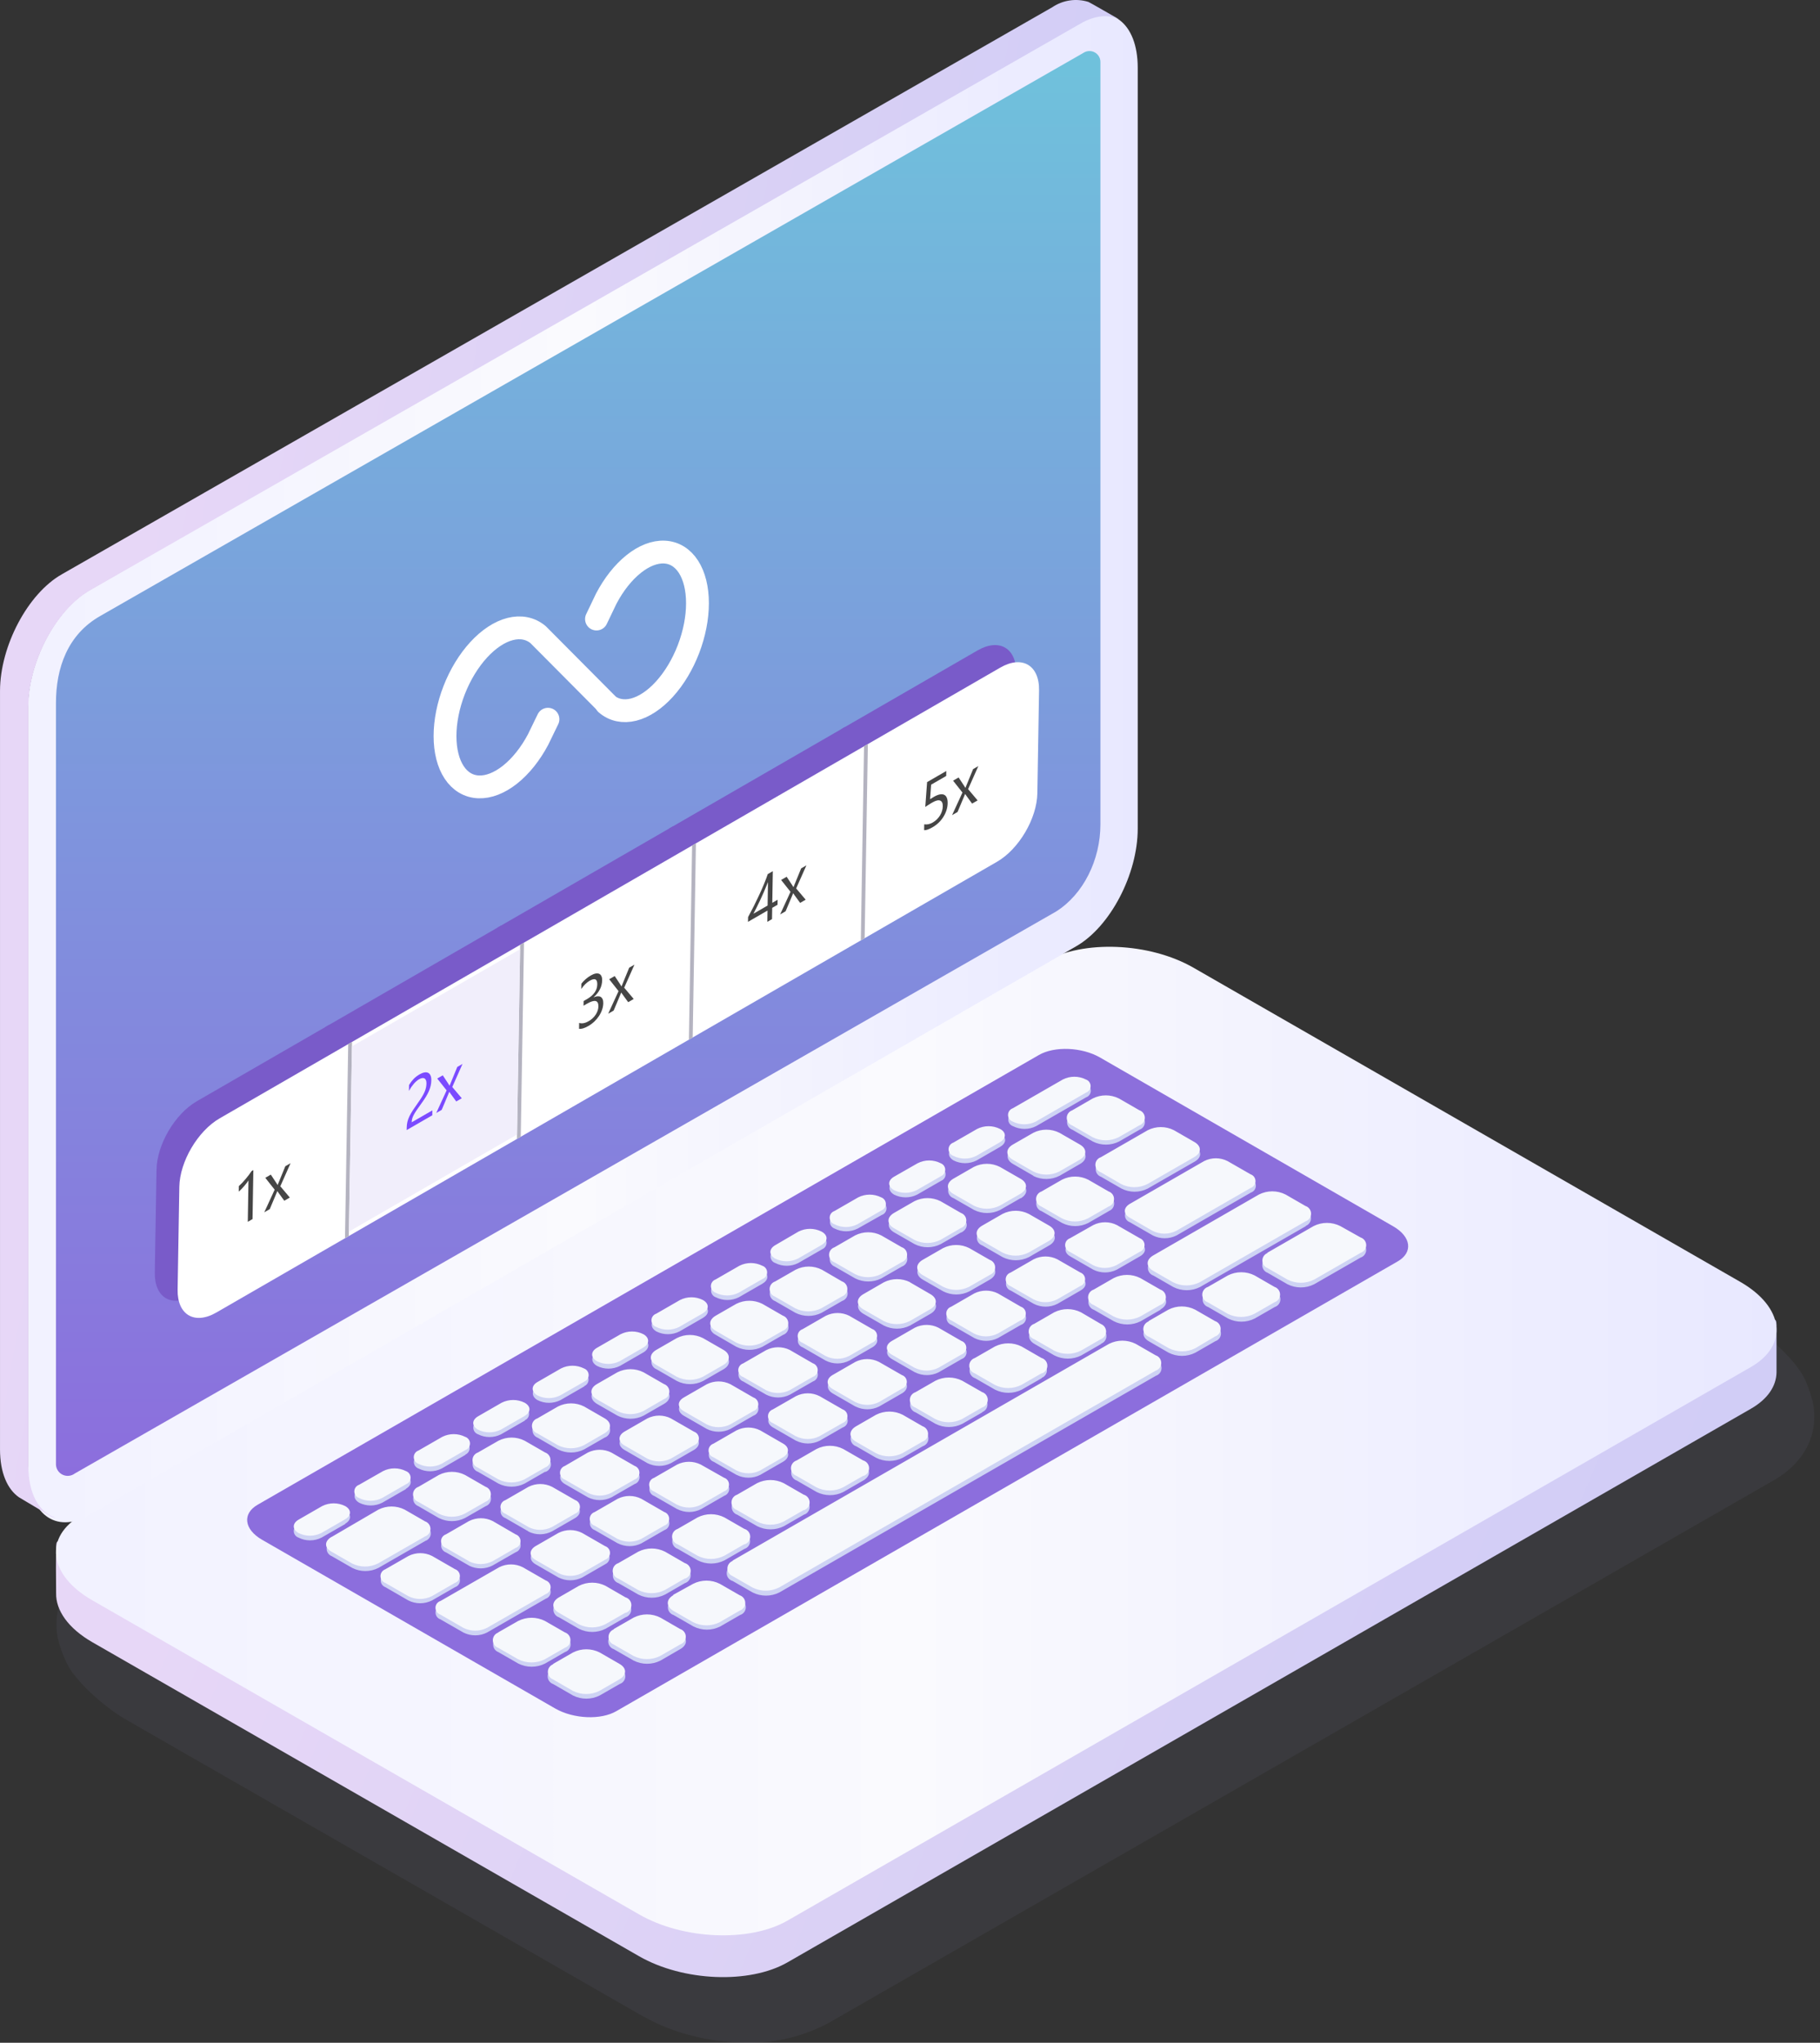 <svg fill="none" height="358" viewBox="0 0 319 358" width="319" xmlns="http://www.w3.org/2000/svg" xmlns:xlink="http://www.w3.org/1999/xlink"><rect x="0" y="0" width="319" height="358" fill="#333333" stroke="none"/><linearGradient id="a"><stop offset="0" stop-color="#cdcbf7"/><stop offset=".486" stop-color="#d8d0f5"/><stop offset="1" stop-color="#e7d7f7"/></linearGradient><linearGradient id="b" gradientUnits="userSpaceOnUse" x1="309.057" x2="37.008" xlink:href="#a" y1="372.212" y2="258.379"/><linearGradient id="c"><stop offset="0" stop-color="#f2f2ff"/><stop offset=".486" stop-color="#fafafe"/><stop offset="1" stop-color="#e8e8ff"/></linearGradient><linearGradient id="d" gradientUnits="userSpaceOnUse" x1="16.399" x2="311.379" xlink:href="#c" y1="254.448" y2="254.448"/><linearGradient id="e" gradientUnits="userSpaceOnUse" x1="246.816" x2="246.816" y1="183.824" y2="300.951"><stop offset="0" stop-color="#8c6fdc"/><stop offset="1" stop-color="#8c6edd"/></linearGradient><linearGradient id="f" gradientUnits="userSpaceOnUse" x1="9.156" x2="199.414" xlink:href="#c" y1="137.503" y2="137.503"/><linearGradient id="g" gradientUnits="userSpaceOnUse" x1="192.875" x2="192.875" y1="8.947" y2="258.655"><stop offset="0" stop-color="#6fc2dc"/><stop offset="1" stop-color="#8c6edd"/></linearGradient><linearGradient id="h" gradientUnits="userSpaceOnUse" x1="194.634" x2="-6.953" xlink:href="#a" y1="305.45" y2="269.714"/><path d="m214.996 179.374c-5.764-3.129-12.279-4.634-18.84-4.351-2.582.12-5.142.525-7.633 1.21-2.63.806-5.173 1.873-7.59 3.183l-163.856 94.038c-5.626 3.237-7.995 8.351-6.939 13.678.339 1.421.829 2.801 1.462 4.118 1.345 3.183 6.693 7.937 10.408 10.07l90.062 51.688c.94.541 2.85 1.528 3.886 1.963 4.492 1.893 9.308 2.912 14.186 3.003 5.219.22 10.401-.953 15.009-3.396l165.724-95.141c5.668-3.247 7.985-8.415 6.843-13.795-.308-1.216-.715-2.405-1.217-3.555-1.292-3.321-6.896-8.489-10.792-10.675z" fill="#8f92cb" fill-opacity=".2" opacity=".39"/><path clip-rule="evenodd" d="m138.039 343.907 168.838-97.011c2.98-1.709 4.458-3.981 4.502-6.372v-8.32c-.054-2.91-2.175 2.164-6.361-.259l-95.831-55.035c-7.699-4.425-19.345-4.901-26.01-1.082l-168.838 97.033c-2.229 1.287-3.849-4.144-4.426-2.423-.185.584-.065 8.189-.076 8.784-.065 2.975 2.088 6.135 6.361 8.59l95.831 55.035c7.699 4.414 19.345 4.901 26.01 1.06z" fill="url(#b)" fill-rule="evenodd"/><path clip-rule="evenodd" d="m138.024 336.598 168.846-97.008c6.677-3.831 5.84-10.529-1.859-14.944l-95.836-55.056c-7.699-4.425-19.345-4.902-26.011-1.082l-168.846 96.997c-6.677 3.831-5.84 10.529 1.859 14.955l95.836 55.045c7.699 4.436 19.345 4.923 26.011 1.093z" fill="url(#d)" fill-rule="evenodd"/><path clip-rule="evenodd" d="m108.036 299.883 136.935-78.811c2.736-1.569 2.389-4.33-.771-6.149l-51.408-29.597c-3.17-1.819-7.959-2.014-10.696-.433l-136.923 78.81c-2.747 1.57-2.4 4.331.76 6.149l51.407 29.587c3.214 1.829 8.003 2.024 10.696.444z" fill="url(#e)" fill-rule="evenodd"/><path clip-rule="evenodd" d="m181.592 197.369 8.785-5.06c.491-.173.818-.636.818-1.154s-.327-.981-.818-1.154c-1.267-.645-2.767-.645-4.034 0l-8.785 5.05c-.498.168-.834.634-.834 1.159s.336.991.834 1.159c1.268.64 2.766.64 4.034 0zm-10.418 6.004 4.153-2.395v-.011c1.12-.65 1.131-1.68.011-2.308-1.268-.639-2.765-.639-4.034 0l-4.164 2.395c-1.087.65-1.087 1.679 0 2.319 1.268.639 2.766.639 4.034 0zm-6.263 3.597-4.164 2.395c-1.268.639-2.766.639-4.034 0-1.087-.639-1.087-1.68 0-2.33l4.153-2.395c1.268-.639 2.766-.639 4.034 0 .499.167.837.631.839 1.156.003.525-.33.992-.828 1.163zm-14.581 8.344 4.165-2.351v-.011c.524-.152.885-.631.885-1.176 0-.544-.361-1.024-.885-1.176-1.267-.644-2.767-.644-4.034 0l-4.165 2.395c-.498.169-.833.635-.833 1.16 0 .524.335.99.833 1.159 1.268.639 2.766.639 4.034 0zm-6.251 3.641-4.164 2.395c-1.267.644-2.767.644-4.034 0-.498-.169-.834-.635-.834-1.16 0-.524.336-.991.834-1.159l4.121-2.395c1.268-.639 2.766-.639 4.034 0 .493.164.83.62.84 1.139.01.518-.31.987-.797 1.169zm-14.581 8.398 4.164-2.395v-.011c1.109-.65 1.12-1.69 0-2.308-1.268-.639-2.766-.639-4.034 0l-4.164 2.395c-.498.169-.834.635-.834 1.159 0 .525.336.991.834 1.16 1.268.639 2.766.639 4.034 0zm-6.262 3.598-4.154 2.394c-1.268.64-2.766.64-4.034 0-1.087-.639-1.087-1.668 0-2.319l4.165-2.394c1.268-.64 2.765-.64 4.034 0 1.119.628 1.109 1.658-.011 2.308zm-14.569 8.43 4.153-2.395c1.088-.693 1.088-1.734 0-2.33-1.264-.639-2.758-.639-4.023 0l-4.164 2.395c-1.087.65-1.087 1.691 0 2.33 1.268.639 2.766.639 4.034 0zm-6.264 3.597-4.164 2.395c-1.268.639-2.766.639-4.034 0-1.087-.639-1.087-1.679 0-2.319l4.154-2.394c1.267-.645 2.767-.645 4.034 0 .461.186.764.632.766 1.128.003.497-.296.945-.756 1.136zm-14.58 8.388 4.164-2.395v-.065c.454-.192.748-.636.748-1.127s-.295-.935-.748-1.127c-1.268-.639-2.766-.639-4.034 0l-4.164 2.395c-.498.168-.834.635-.834 1.159 0 .525.335.991.834 1.16 1.267.644 2.767.644 4.034 0zm-6.252 3.608-4.164 2.395c-1.268.639-2.766.639-4.034 0-.498-.169-.834-.635-.834-1.16 0-.524.335-.991.834-1.159l4.164-2.395c1.268-.639 2.766-.639 4.034 0 .452.196.744.641.744 1.132 0 .492-.292.936-.744 1.133zm-14.581 8.387 4.164-2.395v-.054c1.109-.65 1.12-1.679.033-2.319-1.268-.639-2.766-.639-4.034 0l-4.197 2.449c-1.087.65-1.087 1.68 0 2.319 1.268.639 2.766.639 4.034 0zm-6.481 3.728-4.154 2.384c-1.267.644-2.767.644-4.034 0-.498-.169-.834-.635-.834-1.16 0-.524.335-.991.834-1.159l4.164-2.395c1.268-.639 2.766-.639 4.034 0 1.12.585 1.109 1.625-.011 2.276zm135.628-67.032 3.61-2.081c.542-.194.909-.701.921-1.276.012-.574-.333-1.097-.867-1.313l-3.631-2.103c-1.447-.726-3.153-.726-4.6 0l-3.599 2.07c-.566.194-.946.725-.946 1.322s.38 1.128.946 1.322l3.578 2.059c1.442.726 3.145.726 4.588 0zm-15.004 6.003-3.577-2.07c-1.272-.726-1.261-1.907 0-2.633l3.599-2.08c1.443-.726 3.146-.726 4.588 0l3.589 2.059c1.261.726 1.25 1.907 0 2.633l-3.599 2.08c-1.437.747-3.145.767-4.6.055zm-5.83 5.982 3.599-2.07v.043c1.272-.737 1.327-1.918 0-2.687l-3.588-2.059c-1.441-.731-3.147-.731-4.588 0l-3.599 2.07c-.567.194-.947.725-.947 1.322s.38 1.128.947 1.322l3.588 2.059c1.443.726 3.146.726 4.588 0zm-6.815 3.922-3.598 2.07c-1.442.731-3.147.731-4.589 0l-3.588-2.059c-1.261-.726-1.25-1.907 0-2.644l3.599-2.07c1.441-.731 3.147-.731 4.588 0l3.578 2.059c1.293.77 1.283 1.994.01 2.687zm-18.571 1.301-3.61 2.069v.044c-.536.21-.888.726-.888 1.3s.352 1.09.888 1.3l3.577 2.059c1.445.732 3.154.732 4.599 0l3.599-2.07c.567-.194.947-.725.947-1.322s-.38-1.128-.947-1.322l-3.577-2.058c-1.441-.732-3.147-.732-4.588 0zm-14.026 8.061 3.61-2.069c1.443-.726 3.146-.726 4.589 0l3.523 2.102c.569.188.953.719.953 1.317 0 .597-.384 1.128-.953 1.316l-3.61 2.081c-1.443.726-3.146.726-4.589 0l-3.577-2.059c-.563-.205-.932-.744-.92-1.342.012-.597.404-1.12.974-1.302zm-6.818 3.923-3.599 2.081v.043c-1.272.726-1.283 1.907 0 2.579l3.577 2.07c1.443.726 3.146.726 4.588 0l3.61-2.081c.57-.188.954-.718.954-1.316s-.384-1.129-.954-1.317l-3.577-2.059c-1.446-.726-3.153-.726-4.599 0zm-14.014 8.073 3.599-2.07c1.441-.731 3.147-.731 4.588 0l3.588 2.059c1.262.726 1.251 1.907 0 2.644l-3.598 2.07c-1.442.731-3.147.731-4.589 0l-3.577-2.059c-.537-.208-.891-.723-.893-1.297-.003-.574.347-1.091.882-1.304zm-6.818 3.999-3.599 1.993v.044c-1.272.737-1.283 1.918-.011 2.676l3.588 2.059c1.441.732 3.147.732 4.588 0l3.599-2.07c1.262-.736 1.273-1.918 0-2.644l-3.577-2.058c-1.441-.732-3.147-.732-4.588 0zm-14.027 7.986 3.61-2.07c1.441-.731 3.147-.731 4.588 0l3.578 2.059c.566.194.947.725.947 1.322s-.381 1.128-.947 1.322l-3.599 2.07c-1.445.731-3.154.731-4.6 0l-3.577-2.059c-.536-.211-.888-.727-.888-1.301s.352-1.089.888-1.3zm-2.261 10.695 3.61-2.081v.044c.588-.175.991-.713.994-1.324s-.397-1.152-.983-1.331l-3.577-2.07c-1.443-.726-3.146-.726-4.588 0l-3.621 2.07c-.57.188-.954.719-.954 1.316 0 .598.384 1.129.954 1.317l3.577 2.059c1.443.726 3.146.726 4.588 0zm-18.571 1.3 3.555-2.037c1.446-.726 3.153-.726 4.599 0l3.577 2.059c.567.194.947.725.947 1.322s-.38 1.128-.947 1.322l-3.61 2.07c-1.443.726-3.146.726-4.588 0l-3.577-2.07c-.558-.202-.926-.735-.916-1.327s.395-1.112.96-1.295zm-7.001 4.042-8.22 4.735-.033.044c-.534.215-.882.733-.877 1.307.005.575.361 1.087.899 1.293l3.588 2.059c1.441.732 3.147.732 4.588 0l8.231-4.735c.567-.194.947-.725.947-1.322s-.38-1.128-.947-1.322l-3.577-2.059c-1.446-.726-3.153-.726-4.599 0zm143.012-61.765-8.231 4.724c-1.441.732-3.147.732-4.588 0l-3.577-2.059c-.567-.194-.947-.725-.947-1.322s.38-1.128.947-1.322l8.231-4.724c1.441-.732 3.147-.732 4.588 0l3.577 2.059c1.283.726 1.283 1.907 0 2.644zm-18.648 10.749 3.609-2.081.011-.021c.553-.2.92-.724.917-1.31-.002-.585-.374-1.106-.928-1.302l-3.577-2.059c-1.445-.731-3.154-.731-4.599 0l-3.599 2.081c-.569.188-.954.719-.954 1.317 0 .597.385 1.128.954 1.316l3.577 2.059c1.442.731 3.147.731 4.589 0zm-10.416 5.992c-1.443.727-3.146.727-4.588 0l-3.577-2.058c-.567-.194-.947-.726-.947-1.322 0-.597.38-1.129.947-1.322l3.599-2.081c1.442-.726 3.145-.726 4.588 0l3.588 2.059c1.261.726 1.25 1.907 0 2.644zm-15.006 5.993c1.441.731 3.147.731 4.588 0l3.599-2.07c1.251-.737 1.262-1.918 0-2.644l-3.588-2.059c-1.441-.731-3.147-.731-4.588 0l-3.599 2.07c-1.251.737-1.261 1.918 0 2.644zm-5.795-.781 3.578 2.059c1.272.726 1.261 1.907 0 2.644l-3.599 2.07c-1.442.731-3.147.731-4.589 0l-3.588-2.059c-1.261-.726-1.25-1.907 0-2.644l3.599-2.07c1.453-.756 3.183-.764 4.643-.021zm-6.623 8.203-4.012-2.329v-.022c-1.31-.65-2.853-.638-4.153.032l-4.045 2.33c-.514.172-.861.652-.861 1.192 0 .541.347 1.021.861 1.192l4.023 2.319c1.301.662 2.842.662 4.143 0l4.044-2.33c1.142-.661 1.153-1.723 0-2.384zm-14.425 3.663 4.012 2.308c.511.177.854.658.854 1.197 0 .54-.343 1.02-.854 1.198l-4.045 2.319c-1.305.66-2.848.66-4.154 0l-4.012-2.308c-.511-.178-.854-.658-.854-1.198 0-.539.343-1.02.854-1.197l4.045-2.319c1.302-.667 2.845-.675 4.154-.022zm-6.406 8.311-4.023-2.319-.011-.022c-1.303-.648-2.839-.635-4.132.033l-4.045 2.33c-1.141.661-1.152 1.723 0 2.384l4.012 2.308c1.306.66 2.849.66 4.154 0l4.045-2.33c.514-.172.861-.652.861-1.192s-.347-1.02-.861-1.192zm-14.438 3.674 4.023 2.319c1.142.65 1.087 1.722 0 2.383l-4.045 2.33c-1.306.655-2.847.655-4.153 0l-4.023-2.319c-1.142-.661-1.087-1.723 0-2.384l4.045-2.329c1.302-.666 2.844-.674 4.153-.022zm-6.394 8.311-4.023-2.319v.032c-1.316-.666-2.871-.666-4.186 0l-4.013 2.298c-1.087.661-1.142 1.733 0 2.384l4.022 2.318c1.303.655 2.84.655 4.143 0l4.056-2.329c.514-.172.861-.652.861-1.192 0-.541-.347-1.021-.861-1.192zm-18.626 10.684-4.023-2.319c-.514-.171-.861-.651-.861-1.192 0-.54.347-1.02.861-1.192l4.045-2.329c1.305-.661 2.848-.661 4.154 0l4.023 2.308c1.088.661 1.088 1.723 0 2.384l-4.044 2.329c-1.297.679-2.843.696-4.154.044zm-14.438 3.684 4.023 2.309v.01c1.308.661 2.856.649 4.153-.032l4.045-2.319c.511-.177.854-.658.854-1.197 0-.54-.343-1.02-.854-1.198l-4.012-2.308c-1.305-.66-2.848-.66-4.154 0l-4.056 2.341c-.511.177-.854.657-.854 1.197s.343 1.02.854 1.197zm-10.622 3.728 4.045-2.33c1.305-.66 2.848-.66 4.153 0l4.012 2.308c.514.172.861.652.861 1.192 0 .541-.347 1.021-.861 1.192l-4.045 2.33c-1.305.66-2.848.66-4.153 0l-4.012-2.319c-.498-.181-.83-.653-.83-1.181s.332-1 .83-1.181zm138.66-59.273 13.048-7.52c.513-.174.858-.656.855-1.196-.002-.541-.351-1.019-.866-1.188l-4.023-2.319c-1.303-.655-2.84-.655-4.143 0l-13.047 7.52c-.515.171-.861.651-.861 1.192 0 .54.346 1.02.861 1.192l4.023 2.319c1.306.655 2.847.655 4.153 0zm-6.415 3.662-4.044 2.33c-1.303.655-2.84.655-4.143 0l-4.023-2.319c-1.142-.65-1.087-1.723 0-2.384l4.045-2.329c1.306-.655 2.847-.655 4.153 0l4.023 2.319c1.174.661 1.164 1.722-.011 2.383zm-14.459 8.322 4.045-2.329.021-.022c1.153-.639 1.164-1.701-.011-2.373l-4.023-2.308c-1.305-.66-2.848-.66-4.153 0l-4.045 2.33c-.514.171-.861.651-.861 1.192 0 .54.347 1.02.861 1.191l4.023 2.319c1.301.662 2.842.662 4.143 0zm-6.373 3.674-4.045 2.319c-1.304.665-2.849.665-4.153 0l-4.012-2.308c-.512-.178-.854-.658-.854-1.198 0-.539.342-1.02.854-1.197l4.044-2.319c1.306-.66 2.849-.66 4.154 0l4.012 2.308c.513.173.86.65.865 1.19.005.539-.334 1.023-.843 1.205zm-22.626 6.014 4.012 2.308h.022c1.297.656 2.83.66 4.131.011l4.045-2.33c.514-.171.861-.651.861-1.192 0-.54-.347-1.02-.861-1.192l-4.023-2.319c-1.301-.662-2.841-.662-4.142 0l-4.045 2.33c-1.142.661-1.153 1.723 0 2.384zm-6.405 8.311-4.023-2.319c-1.088-.661-1.088-1.723 0-2.384l4.044-2.329c1.303-.655 2.84-.655 4.143 0l4.023 2.319c1.142.65 1.087 1.723 0 2.384l-4.045 2.329c-1.297.644-2.823.644-4.121 0zm-14.438 3.674 4.023 2.319h.022c1.296.647 2.824.647 4.121 0l4.055-2.33c.514-.172.861-.652.861-1.192 0-.541-.347-1.021-.861-1.192l-4.023-2.319c-1.306-.655-2.847-.655-4.153 0l-4.045 2.33c-1.087.661-1.142 1.734 0 2.384zm-6.395 8.311-4.023-2.308c-.511-.178-.854-.658-.854-1.198 0-.539.343-1.02.854-1.197l4.045-2.33c1.305-.66 2.848-.66 4.154 0l4.023 2.308c1.141.661 1.087 1.723 0 2.384l-4.045 2.33c-1.296.662-2.832.666-4.132.011zm-14.438 3.684 4.023 2.308h.022c1.317.677 2.883.673 4.197-.011l4.045-2.33c.511-.177.854-.657.854-1.197 0-.539-.343-1.02-.854-1.197l-4.089-2.287c-1.305-.66-2.848-.66-4.153 0l-4.045 2.319c-.511.178-.854.658-.854 1.198 0 .539.343 1.02.854 1.197zm-6.404 8.3-4.012-2.308c-.514-.171-.861-.651-.861-1.192 0-.54.347-1.02.861-1.192l4.045-2.329c1.301-.662 2.841-.662 4.142 0l4.023 2.319c.515.171.861.651.861 1.192 0 .54-.346 1.02-.861 1.192l-4.044 2.329c-1.301.65-2.834.646-4.132-.011zm-6.22 5.993 4.045-2.33h-.022c.47-.193.777-.649.78-1.156.002-.506-.301-.965-.769-1.163l-4.023-2.319c-1.303-.655-2.84-.655-4.143 0l-4.045 2.265c-1.087.661-1.142 1.723 0 2.384l4.023 2.319c1.306.655 2.847.655 4.153 0zm-24.845 4.952 10.297-5.927c1.301-.662 2.842-.662 4.143 0l4.023 2.308c.514.171.861.651.861 1.192 0 .54-.347 1.02-.861 1.192l-10.297 5.927c-1.301.662-2.842.662-4.143 0l-4.023-2.308c-.514-.172-.861-.652-.861-1.192 0-.541.347-1.021.861-1.192zm133.14-55.86 18.539-10.663v-.054c.546-.213.905-.737.905-1.322 0-.584-.359-1.109-.905-1.322l-3.48-2.004c-1.473-.742-3.212-.742-4.686 0l-18.538 10.662c-.586.191-.982.736-.982 1.349 0 .614.396 1.159.982 1.35l3.479 2.004c1.472.747 3.214.747 4.686 0zm-6.915 3.977-3.501 2.026c-1.474.742-3.213.742-4.687 0l-3.49-2.004c-.585-.191-.981-.735-.981-1.349s.396-1.158.981-1.349l3.501-2.016c1.474-.742 3.213-.742 4.687 0l3.49 2.016c1.305.671 1.305 1.874 0 2.622zm-13.917 8.019 3.501-2.016v-.054c.554-.209.92-.737.92-1.327s-.366-1.119-.92-1.328l-3.49-2.004c-1.474-.742-3.213-.742-4.686 0l-3.501 2.026c-1.283.748-1.283 1.95 0 2.687l3.49 2.016c1.473.741 3.213.741 4.686 0zm-6.915 3.976-3.502 2.016c-1.473.742-3.212.742-4.686 0l-3.49-2.005c-.585-.191-.981-.735-.981-1.349s.396-1.158.981-1.349l3.512-2.015c1.472-.747 3.214-.747 4.686 0l3.48 2.004c.546.213.905.738.905 1.322 0 .585-.359 1.109-.905 1.322zm-13.928 8.008 3.512-2.015v-.054c.546-.213.905-.738.905-1.322 0-.585-.359-1.109-.905-1.322l-3.48-2.005c-1.473-.742-3.213-.742-4.686 0l-3.512 2.015c-.585.191-.981.736-.981 1.35 0 .613.396 1.158.981 1.349l3.479 2.004c1.474.742 3.213.742 4.687 0zm-6.917 3.923-3.512 2.015c-1.472.747-3.214.747-4.686 0l-3.479-2.004c-.586-.191-.982-.736-.982-1.349 0-.614.396-1.159.982-1.349l3.512-2.016c1.473-.742 3.212-.742 4.686 0l3.479 2.005c.586.191.982.735.982 1.349s-.396 1.158-.982 1.349zm-13.928 8.019 3.512-2.027h.011c1.294-.791 1.305-1.95-.011-2.676l-3.49-2.016c-1.473-.742-3.213-.742-4.686 0l-3.501 2.016c-.585.191-.981.735-.981 1.349s.396 1.158.981 1.349l3.479 2.005c1.474.741 3.213.741 4.686 0zm-6.914 3.976-3.502 2.016c-1.473.742-3.212.742-4.686 0l-3.49-2.005c-.585-.191-.981-.735-.981-1.349s.396-1.158.981-1.349l3.501-2.026c1.473-.742 3.213-.742 4.686 0l3.491 2.004c.594.184 1.001.731 1.003 1.351.003.62-.399 1.17-.993 1.358zm-13.919 8.008 3.501-2.015h.011c.584-.194.978-.74.976-1.353-.003-.614-.401-1.157-.987-1.346l-3.49-2.004c-1.472-.747-3.214-.747-4.687 0l-3.501 2.015c-.585.191-.981.736-.981 1.349 0 .614.396 1.159.981 1.349l3.491 2.005c1.473.742 3.212.742 4.686 0zm-6.915 3.977-3.501 2.016c-1.473.741-3.212.741-4.686 0l-3.49-2.005c-.585-.191-.981-.735-.981-1.349s.396-1.158.981-1.349l3.534-2.005c1.473-.741 3.212-.741 4.686 0l3.479 2.005c.576.198.962.74.96 1.347-.003.608-.393 1.147-.971 1.34zm-13.928 8.008 3.512-2.015h.011c.584-.194.978-.74.976-1.353-.003-.614-.401-1.157-.987-1.346l-3.479-2.004c-1.474-.742-3.213-.742-4.687 0l-3.512 2.015c-.585.191-.981.735-.981 1.349s.396 1.158.981 1.349l3.48 2.005c1.472.747 3.214.747 4.686 0zm-18.8 1.441 3.501-2.015c1.472-.747 3.214-.747 4.686 0l3.501 1.961c.585.191.982.735.982 1.349s-.396 1.158-.982 1.349l-3.501 2.016c-1.473.741-3.213.741-4.686 0l-3.49-2.005c-.553-.209-.92-.738-.92-1.327 0-.59.366-1.119.92-1.328zm142.958-71.193-8.133 4.681h.066c-.582.185-.981.717-.993 1.325-.013.607.365 1.156.938 1.363l3.48 2.005c1.472.746 3.214.746 4.686 0l8.133-4.671c.585-.191.981-.735.981-1.349s-.396-1.158-.981-1.349l-3.49-2.005c-1.474-.741-3.213-.741-4.687 0zm-18.539 10.674 3.512-2.016c1.474-.741 3.213-.741 4.686 0l3.48 2.005c.585.191.981.735.981 1.349s-.396 1.158-.981 1.349l-3.512 2.016c-1.472.747-3.214.747-4.687 0l-3.479-2.005c-.585-.191-.981-.735-.981-1.349s.396-1.158.981-1.349zm-6.914 3.977-3.501 2.026h.054c-1.293.748-1.304 1.95-.054 2.687l3.479 2.005c1.473.747 3.214.747 4.687 0l3.512-2.016c.585-.191.981-.735.981-1.349s-.396-1.158-.981-1.349l-3.491-2.004c-1.472-.747-3.214-.747-4.686 0zm-76.426 43.983 66.009-37.926c1.472-.747 3.214-.747 4.686 0l3.491 2.005c.585.191.981.735.981 1.349s-.396 1.158-.981 1.349l-66.01 37.98c-1.473.742-3.213.742-4.686 0l-3.49-2.004c-.63-.172-1.062-.748-1.049-1.398s.467-1.208 1.103-1.355zm-6.904 3.977-3.512 2.016.054.01c-.594.186-.998.735-.998 1.355s.404 1.169.998 1.354l3.49 2.005c1.472.747 3.214.747 4.686 0l3.501-2.015c.586-.191.982-.736.982-1.349 0-.614-.396-1.159-.982-1.35l-3.533-2.026c-1.474-.742-3.213-.742-4.686 0zm-13.939 8.008 3.512-2.016c1.473-.741 3.213-.741 4.686 0l3.479 2.016c1.294.737 1.283 1.939 0 2.687l-3.501 2.027c-1.473.741-3.213.741-4.686 0l-3.49-2.005c-.591-.197-.984-.754-.972-1.375.013-.62.428-1.161 1.026-1.334zm-7.121 4.107-3.512 2.015h.054c-.59.179-.997.716-1.009 1.33s.373 1.166.955 1.368l3.479 2.005c1.472.747 3.214.747 4.686 0l3.512-2.016c.586-.19.981-.735.981-1.349 0-.613-.395-1.158-.981-1.349l-3.479-2.004c-1.474-.742-3.213-.742-4.686 0z" fill="#ced3f4" fill-rule="evenodd"/><path clip-rule="evenodd" d="m181.542 196.566 8.783-5.062c.498-.169.833-.636.833-1.16 0-.525-.335-.991-.833-1.16-1.268-.64-2.765-.64-4.033 0l-8.783 5.051c-.496.174-.827.641-.827 1.165s.331.991.827 1.166c1.269.634 2.764.634 4.033 0zm-10.416 6.005 4.153-2.396v-.011c1.119-.639 1.13-1.723.011-2.308-1.267-.645-2.767-.645-4.033 0l-4.163 2.395c-.499.169-.834.635-.834 1.16s.335.991.834 1.16c1.267.639 2.765.639 4.032 0zm-6.261 3.599-4.164 2.395c-1.266.645-2.766.645-4.032 0-1.088-.639-1.088-1.68 0-2.32l4.174-2.384c1.266-.645 2.766-.645 4.033 0 .481.18.799.64.797 1.153-.003.512-.325.969-.808 1.145zm-14.577 8.389 4.164-2.395v-.011c.49-.173.818-.636.818-1.154 0-.519-.328-.982-.818-1.155-1.268-.639-2.765-.639-4.033 0l-4.163 2.396c-.499.168-.834.635-.834 1.16 0 .524.335.991.834 1.159 1.266.645 2.766.645 4.032 0zm-6.25 3.61-4.164 2.396c-1.267.639-2.765.639-4.032 0-1.087-.64-1.087-1.67 0-2.32l4.119-2.406c1.268-.64 2.765-.64 4.033 0 1.163.628 1.163 1.669.044 2.319zm-14.578 8.39 4.164-2.396v-.01c.498-.169.833-.636.833-1.16 0-.525-.335-.991-.833-1.16-1.268-.64-2.765-.64-4.033 0l-4.164 2.396c-.495.174-.826.641-.826 1.165s.331.991.826 1.165c1.268.639 2.766.639 4.033 0zm-6.26 3.599-4.153 2.395c-1.267.64-2.765.64-4.033 0-.498-.168-.833-.635-.833-1.159 0-.525.335-.992.833-1.16l4.164-2.396c1.266-.645 2.766-.645 4.033 0 1.119.629 1.108 1.67-.011 2.309zm-14.566 8.39 4.152-2.396v-.011c1.087-.639 1.087-1.68 0-2.309-1.262-.644-2.759-.644-4.022 0l-4.163 2.396c-1.087.64-1.087 1.68 0 2.32 1.267.644 2.766.644 4.033 0zm-6.263 3.609-4.163 2.385c-1.267.645-2.766.645-4.033 0-1.087-.639-1.087-1.68 0-2.32l4.152-2.395c1.268-.64 2.765-.64 4.033 0 .488.176.814.638.817 1.156.002.518-.32.983-.807 1.164zm-14.575 8.39 4.163-2.395v-.011c1.12-.651 1.12-1.68 0-2.309-1.268-.639-2.765-.639-4.033 0l-4.163 2.396c-1.087.65-1.087 1.68 0 2.319 1.268.64 2.765.64 4.033 0zm-6.251 3.599-4.163 2.396c-1.268.639-2.765.639-4.033 0-.495-.175-.827-.642-.827-1.166 0-.523.331-.99.827-1.165l4.163-2.395c1.268-.64 2.765-.64 4.033 0 .498.168.833.635.833 1.159 0 .525-.335.992-.833 1.16zm-14.576 8.39 4.163-2.396v-.01c.493-.167.827-.625.834-1.143.007-.519-.314-.986-.802-1.166-1.266-.645-2.766-.645-4.033 0l-4.196 2.395c-.498.169-.833.635-.833 1.16s.335.991.833 1.16c1.268.639 2.765.639 4.033 0zm-6.479 3.729-4.152 2.395c-1.268.64-2.765.64-4.033 0-1.087-.628-1.087-1.669 0-2.319l4.163-2.396c1.268-.639 2.765-.639 4.033 0 1.12.618 1.109 1.702-.011 2.309zm135.596-66.968 3.608-2.07c.575-.189.963-.725.963-1.328s-.388-1.139-.963-1.328l-3.576-2.059c-1.446-.727-3.152-.727-4.598 0l-3.598 2.081c-.566.194-.947.725-.947 1.322s.381 1.129.947 1.323l3.576 2.059c1.443.727 3.145.727 4.588 0zm-15.001 6.005-3.576-2.059c-1.272-.726-1.261-1.908 0-2.645l3.598-2.07c1.441-.732 3.146-.732 4.587 0l3.587 2.059c1.261.726 1.25 1.908 0 2.645l-3.598 2.07c-1.444.736-3.154.736-4.598 0zm-5.827 5.984 3.598-2.07c1.272-.738 1.326-1.919 0-2.645l-3.587-2.06c-1.441-.732-3.147-.732-4.588 0l-3.598 2.071c-1.25.737-1.261 1.918 0 2.644l3.587 2.06c1.442.732 3.147.732 4.588 0zm-6.816 3.924-3.598 2.081c-1.442.727-3.144.727-4.587 0l-3.587-2.059c-1.261-.727-1.25-1.908 0-2.645l3.598-2.071c1.442-.726 3.145-.726 4.587 0l3.577 2.06c.559.196.934.722.936 1.313.003.591-.368 1.12-.926 1.321zm-18.566 1.301-3.609 2.081c-.569.188-.954.719-.954 1.317s.385 1.129.954 1.317l3.576 2.059c1.445.732 3.154.732 4.599 0l3.598-2.081c.569-.188.953-.719.953-1.317s-.384-1.129-.953-1.317l-3.577-2.059c-1.441-.732-3.146-.732-4.587 0zm-10.414 6.005c1.441-.732 3.146-.732 4.587 0l3.522 2.049c.566.194.947.725.947 1.322s-.381 1.128-.947 1.322l-3.609 2.071c-1.442.726-3.145.726-4.587 0l-3.576-2.06c-.555-.209-.917-.744-.905-1.336.012-.591.396-1.111.959-1.298zm-5.826 5.994c-1.445-.732-3.153-.732-4.598 0l-3.598 2.071c-1.272.737-1.283 1.918 0 2.645l3.576 2.059c1.441.732 3.147.732 4.588 0l3.609-2.07c.566-.194.946-.726.946-1.323s-.38-1.128-.946-1.322zm-15.012 5.995c1.441-.732 3.146-.732 4.587 0l3.588 2.059c1.261.726 1.25 1.908 0 2.645l-3.598 2.07c-1.441.732-3.147.732-4.588 0l-3.576-2.059c-1.294-.672-1.283-1.908-.011-2.645zm-5.826 5.994c-1.442-.727-3.145-.727-4.587 0l-3.598 2.07c-1.272.737-1.283 1.919-.011 2.656l3.587 2.06c1.443.726 3.145.726 4.588 0l3.598-2.082c.566-.194.946-.725.946-1.322s-.38-1.128-.946-1.323zm-15.001 5.994c1.441-.731 3.146-.731 4.587 0l3.576 2.06c1.272.726 1.261 1.908 0 2.634l-3.598 2.081c-1.444.732-3.153.732-4.598 0l-3.576-2.059c-.569-.189-.954-.719-.954-1.317s.384-1.129.954-1.317zm-10.457 12.77c1.442.726 3.145.726 4.587 0l3.609-2.071c.566-.194.947-.725.947-1.322s-.38-1.129-.947-1.323l-3.576-2.059c-1.441-.732-3.146-.732-4.587 0l-3.609 2.07c-.566.194-.947.725-.947 1.323 0 .597.38 1.128.947 1.322zm-10.425-.77c1.445-.732 3.153-.732 4.598 0l3.576 2.059c.566.194.947.726.947 1.323s-.38 1.128-.947 1.322l-3.609 2.071c-1.441.731-3.146.731-4.587 0l-3.576-2.06c-.563-.203-.935-.741-.925-1.338.01-.597.399-1.122.969-1.307zm-10.588 6.07-8.185 4.78h-.033c-1.272.737-1.283 1.919-.011 2.591l3.587 2.06c1.441.731 3.146.731 4.587 0l8.229-4.727c.566-.194.947-.725.947-1.322s-.38-1.128-.947-1.322l-3.576-2.06c-1.446-.727-3.152-.727-4.598 0zm143.009-61.786-8.229 4.737c-1.442.726-3.145.726-4.587 0l-3.576-2.071c-.57-.188-.954-.719-.954-1.317s.384-1.129.954-1.317l8.228-4.737c1.441-.731 3.147-.731 4.588 0l3.576 2.06c1.283.726 1.283 1.908 0 2.645zm-18.632 10.742 3.609-2.07c.567-.195.947-.726.947-1.323s-.38-1.128-.947-1.322l-3.576-2.06c-1.445-.732-3.153-.732-4.598 0l-3.598 2.07c-.567.195-.947.726-.947 1.323s.38 1.128.947 1.322l3.576 2.06c1.441.732 3.146.732 4.587 0zm-10.414 5.994c-1.441.732-3.146.732-4.587 0l-3.576-2.059c-1.272-.727-1.261-1.908 0-2.645l3.598-2.071c1.441-.731 3.146-.731 4.587 0l3.587 2.06c1.261.726 1.25 1.908 0 2.645zm-15 5.995c1.441.731 3.146.731 4.587 0l3.598-2.071c.567-.194.947-.725.947-1.322s-.38-1.129-.947-1.323l-3.587-2.059c-1.442-.727-3.145-.727-4.587 0l-3.598 2.07c-1.25.737-1.261 1.919 0 2.645zm-5.795-.781 3.577 2.071c1.272.726 1.261 1.907 0 2.634l-3.598 2.081c-1.443.726-3.145.726-4.588 0l-3.587-2.06c-1.261-.726-1.25-1.908 0-2.634l3.598-2.081c1.451-.748 3.173-.756 4.631-.022zm-6.619 8.184-4.011-2.309-.011-.01c-1.306-.65-2.843-.642-4.142.021l-4.044 2.331c-.514.171-.86.652-.86 1.192 0 .541.346 1.021.86 1.193l4.022 2.308c1.301.662 2.841.662 4.142 0l4.044-2.33c.511-.178.854-.658.854-1.198s-.343-1.02-.854-1.198zm-14.425 3.686 4.012 2.319c.514.172.86.652.86 1.193 0 .54-.346 1.02-.86 1.192l-4.044 2.331c-1.305.66-2.848.66-4.153 0l-4.011-2.309c-.514-.172-.86-.652-.86-1.193 0-.54.346-1.02.86-1.192l4.044-2.33c1.3-.659 2.835-.667 4.142-.022zm-6.401 8.314-4.022-2.32-.022-.011c-1.298-.644-2.825-.64-4.12.011l-4.044 2.331c-1.141.661-1.152 1.734 0 2.384l4.011 2.32c1.307.655 2.847.655 4.153 0l4.044-2.331c.514-.171.86-.651.86-1.192s-.346-1.021-.86-1.192zm-14.436 3.685 4.022 2.309c.515.172.861.652.861 1.192 0 .541-.346 1.021-.861 1.193l-4.043 2.33c-1.305.661-2.848.661-4.153 0l-4.022-2.319c-1.141-.651-1.087-1.724 0-2.385l4.044-2.331c1.301-.662 2.841-.662 4.142 0zm-6.393 8.303-4.022-2.309-.01-.01c-1.314-.672-2.872-.672-4.185 0l-4.001 2.33c-.511.178-.854.658-.854 1.198s.343 1.02.854 1.198l4.022 2.309c1.301.662 2.841.662 4.142 0l4.054-2.32c.512-.178.854-.658.854-1.198s-.342-1.02-.854-1.198zm-18.62 10.699-4.022-2.309c-.514-.171-.861-.651-.861-1.192s.347-1.021.861-1.192l4.044-2.331c1.305-.66 2.848-.66 4.152 0l4.022 2.309c.511.177.853.658.853 1.198 0 .539-.342 1.02-.853 1.197l-4.044 2.331c-1.307.669-2.857.669-4.163 0zm-14.436 3.686 4.022 2.319-.011.011c1.305.659 2.847.659 4.152 0l4.044-2.33c.514-.172.861-.652.861-1.193 0-.54-.346-1.02-.861-1.192l-4.011-2.331c-1.306-.655-2.846-.655-4.152 0l-4.044 2.331c-.514.172-.861.652-.861 1.192 0 .541.346 1.021.861 1.193zm-10.619 3.729 4.044-2.32c1.305-.661 2.848-.661 4.152 0l4.011 2.309c.511.177.854.658.854 1.198 0 .539-.343 1.02-.854 1.197l-4.044 2.331c-1.305.66-2.848.66-4.152 0l-4.011-2.309c-.512-.175-.857-.654-.859-1.194-.003-.54.338-1.022.848-1.202zm134.465-59.304c1.305.66 2.847.66 4.152 0l13.044-7.512c.511-.18.851-.662.849-1.202-.003-.54-.348-1.019-.86-1.194l-4.022-2.309c-1.299-.667-2.842-.667-4.141 0l-13.044 7.512c-1.087.661-1.142 1.734 0 2.385zm-2.261 3.685-4.044 2.32c-1.301.662-2.841.662-4.142 0l-4.022-2.309c-.511-.178-.854-.658-.854-1.198s.343-1.02.854-1.198l4.077-2.309c1.305-.66 2.847-.66 4.152 0l4.022 2.309c.5.191.827.674.817 1.208s-.354 1.004-.86 1.177zm-14.457 8.325 4.044-2.331h.021c.503-.184.836-.662.833-1.196-.002-.534-.339-1.009-.844-1.188l-4.022-2.309c-1.304-.661-2.847-.661-4.152 0l-4.044 2.33c-.514.172-.86.652-.86 1.193 0 .54.346 1.02.86 1.192l4.022 2.309c1.301.662 2.841.662 4.142 0zm-6.371 3.664-4.043 2.33c-1.307.656-2.847.656-4.153 0l-4.011-2.319c-.514-.172-.861-.652-.861-1.193 0-.54.347-1.021.861-1.192l4.044-2.331c1.306-.655 2.846-.655 4.152 0l4.011 2.32c.516.167.867.644.872 1.185.005.54-.337 1.024-.85 1.2zm-22.621 6.016 4.011 2.319h.022c1.3.648 2.831.648 4.131 0l4.044-2.33c.514-.172.86-.652.86-1.192 0-.541-.346-1.021-.86-1.193l-4.022-2.319c-1.303-.656-2.84-.656-4.142 0l-4.044 2.33c-1.141.661-1.152 1.734 0 2.385zm-6.403 8.314-4.022-2.32c-1.087-.65-1.087-1.723 0-2.385l4.044-2.33c1.301-.662 2.841-.662 4.142 0l4.022 2.309c.514.171.86.651.86 1.192s-.346 1.021-.86 1.192l-3.99 2.331c-1.309.671-2.861.675-4.174.011zm-14.435 3.685 4.022 2.309h.022c1.295.655 2.825.655 4.12 0l4.054-2.319c.512-.178.854-.658.854-1.198s-.342-1.021-.854-1.198l-4.022-2.309c-1.303-.666-2.848-.666-4.152 0l-4.044 2.32c-.511.177-.854.658-.854 1.198 0 .539.343 1.02.854 1.197zm-6.392 8.304-4.022-2.309c-.514-.172-.861-.652-.861-1.193 0-.54.347-1.02.861-1.192l4.043-2.331c1.305-.66 2.848-.66 4.153 0l4.022 2.32c1.141.651 1.087 1.724 0 2.385l-4.044 2.33c-1.299.655-2.835.651-4.131-.01zm-14.435 3.685 4.022 2.32h.022c1.319.67 2.881.666 4.196-.011l4.044-2.331c.514-.171.86-.651.86-1.192s-.346-1.021-.86-1.192l-4.088-2.309c-1.306-.655-2.846-.655-4.152 0l-4.044 2.33c-.514.172-.86.652-.86 1.193 0 .54.346 1.02.86 1.192zm-6.403 8.314-4.011-2.32c-.514-.171-.86-.651-.86-1.192s.346-1.021.86-1.192l4.044-2.331c1.302-.655 2.839-.655 4.141 0l4.022 2.32c.515.171.861.652.861 1.192 0 .541-.346 1.021-.861 1.193l-4.043 2.33c-1.301.648-2.831.648-4.131 0zm-6.219 5.984 4.044-2.331h-.022c.524-.164.88-.647.883-1.194.002-.547-.35-1.033-.872-1.201l-4.022-2.309c-1.301-.662-2.841-.662-4.141 0l-4.044 2.33c-1.087.661-1.141 1.735 0 2.385l4.022 2.32c1.305.66 2.847.66 4.152 0zm-24.815 4.899 10.294-5.918c1.301-.662 2.841-.662 4.141 0l4.022 2.309c.511.177.854.658.854 1.197 0 .54-.343 1.021-.854 1.198l-10.294 5.919c-1.302.655-2.839.655-4.142 0l-4.022-2.32c-.516-.167-.867-.644-.872-1.185-.005-.54.337-1.024.85-1.2zm128.399-55.868c1.472.748 3.213.748 4.685 0l18.534-10.666c.585-.191.981-.735.981-1.349 0-.615-.396-1.159-.981-1.35l-3.479-2.005c-1.471-.748-3.213-.748-4.685 0l-18.533 10.677c-1.283.748-1.294 1.951 0 2.688zm-5.73 5.995c-1.473.742-3.212.742-4.685 0l-3.489-2.006c-.585-.191-.981-.735-.981-1.349s.396-1.159.981-1.35l3.5-2.016c1.472-.747 3.213-.747 4.685 0l3.49 2.005c.585.191.981.736.981 1.35s-.396 1.159-.981 1.35zm-15.097 5.994c1.473.742 3.211.742 4.685 0l3.5-2.016c.548-.209.911-.731.916-1.315.005-.585-.35-1.113-.894-1.33l-3.512-2.06c-1.473-.742-3.212-.742-4.685 0l-3.5 2.017c-.585.191-.981.735-.981 1.349s.396 1.159.981 1.35zm-2.23 3.978-3.5 2.016c-1.472.748-3.214.748-4.685 0l-3.49-2.005c-.585-.191-.981-.735-.981-1.349 0-.615.396-1.159.981-1.35l3.511-2.016c1.473-.742 3.212-.742 4.685 0l3.479 2.005c.612.174 1.034.731 1.034 1.366s-.422 1.192-1.034 1.366zm-18.609 8.011c1.472.747 3.214.747 4.685 0l3.511-2.016c.595-.184 1.001-.731 1.004-1.351.002-.621-.4-1.171-.993-1.359l-3.489-1.995c-1.473-.742-3.212-.742-4.685 0l-3.511 2.016c-.585.191-.981.736-.981 1.35s.396 1.158.981 1.349zm-5.739 5.972c-1.472.748-3.213.748-4.685 0l-3.478-2.005c-1.294-.737-1.283-1.94 0-2.688l3.511-2.027c1.472-.747 3.213-.747 4.685 0l3.478 2.005c.577.196.965.737.965 1.344 0 .608-.388 1.148-.965 1.344zm-10.413 5.995 3.511-2.016.011.032c.612-.176 1.032-.735 1.029-1.37-.002-.634-.427-1.19-1.04-1.362l-3.489-2.005c-1.472-.747-3.213-.747-4.685 0l-3.5 2.016c-.586.191-.981.736-.981 1.35s.395 1.158.981 1.349l3.478 2.006c1.473.742 3.212.742 4.685 0zm-6.914 3.978-3.501 2.016c-1.473.742-3.212.742-4.685 0l-3.489-2.005c-.585-.191-.981-.736-.981-1.35s.396-1.158.981-1.349l3.5-2.017c1.473-.742 3.212-.742 4.685 0l3.49 2.006c.612.171 1.037.727 1.039 1.361.003.635-.417 1.194-1.029 1.37zm-13.914 8.01 3.5-2.016.011.033c.612-.176 1.032-.736 1.029-1.37-.002-.635-.427-1.191-1.04-1.362l-3.489-2.005c-1.473-.742-3.212-.742-4.685 0l-3.5 2.016c-.585.191-.981.735-.981 1.35 0 .614.396 1.158.981 1.349l3.489 2.005c1.472.748 3.213.748 4.685 0zm-6.913 3.979-3.5 2.027c-1.473.742-3.212.742-4.685 0l-3.489-2.006c-.585-.191-.981-.735-.981-1.349s.396-1.159.981-1.35l3.511-2.016c1.473-.742 3.212-.742 4.685 0l3.478 2.005c.604.178 1.019.729 1.022 1.357.002.627-.409 1.182-1.011 1.364zm-13.927 8.021 3.511-2.016.011.032c.612-.176 1.032-.735 1.029-1.37-.002-.634-.427-1.19-1.04-1.361l-3.478-2.006c-1.472-.747-3.213-.747-4.685 0l-3.511 2.027c-1.283.748-1.294 1.952 0 2.689l3.478 2.005c1.472.747 3.213.747 4.685 0zm-18.794 1.431 3.511-2.005c1.473-.742 3.212-.742 4.685 0l3.489 2.005c.585.191.981.735.981 1.349s-.396 1.159-.981 1.35l-3.5 2.016c-1.473.742-3.212.742-4.685 0l-3.489-2.005c-.569-.201-.949-.737-.949-1.339s.38-1.138.949-1.339zm142.922-71.206-8.131 4.683.066.032c-.553.212-.917.742-.914 1.332.002.59.37 1.117.925 1.324l3.478 2.005c1.472.747 3.213.747 4.685 0l8.131-4.683c.585-.191.981-.735.981-1.349s-.396-1.159-.981-1.35l-3.555-1.994c-1.473-.742-3.212-.742-4.685 0zm-18.532 10.666 3.511-2.016c1.472-.747 3.213-.747 4.685 0l3.478 2.005c.586.191.981.736.981 1.35s-.395 1.158-.981 1.349l-3.511 2.017c-1.473.741-3.212.741-4.685 0l-3.478-2.006c-.586-.191-.981-.735-.981-1.349s.395-1.159.981-1.35zm-6.915 3.978-3.5 2.016.054.044c-.575.2-.959.744-.954 1.352s.397 1.145.976 1.336l3.478 2.005c1.473.742 3.212.742 4.685 0l3.435-2.048c.585-.191.981-.736.981-1.35s-.396-1.158-.981-1.349l-3.489-2.006c-1.472-.747-3.213-.747-4.685 0zm-76.406 43.988 65.993-37.993c1.473-.742 3.212-.742 4.685 0l3.489 2.005c.585.191.981.736.981 1.35s-.396 1.158-.981 1.349l-65.993 37.993c-1.472.748-3.213.748-4.685 0l-3.489-2.005c-.55-.22-.905-.756-.893-1.347.012-.59.389-1.111.947-1.309zm-6.902 4.065-3.511 1.94.054.043c-1.304.748-1.304 1.951-.043 2.732l3.489 2.005c1.472.747 3.213.747 4.685 0l3.5-2.027c.577-.196.965-.736.965-1.344s-.388-1.148-.965-1.344l-3.489-2.005c-1.472-.748-3.213-.748-4.685 0zm-13.937 7.934 3.511-2.016c1.471-.747 3.213-.747 4.685 0l3.478 2.006c.585.191.981.735.981 1.349s-.396 1.159-.981 1.35l-3.5 2.016c-1.473.742-3.212.742-4.685 0l-3.489-2.005c-.55-.221-.905-.757-.893-1.347s.389-1.112.947-1.309zm-7.119 4.098-3.511 2.016.054.043c-.558.198-.935.719-.947 1.309-.012.591.343 1.127.893 1.347l3.478 2.005c1.472.747 3.214.747 4.685 0l3.512-2.027c1.282-.748 1.293-1.951 0-2.688l-3.479-2.005c-1.472-.748-3.213-.748-4.685 0z" fill="#f6f8fc" fill-rule="evenodd"/><path clip-rule="evenodd" d="m15.67 265.497 172.98-99.672c5.951-3.424 10.764-12.633 10.764-20.585v-133.376c0-7.92-4.813-11.56-10.764-8.136l-172.98 99.694c-5.941 3.434-10.764 12.632-10.764 20.585v133.365c.033 7.909 4.856 11.56 10.764 8.126z" fill="url(#f)" fill-rule="evenodd"/><path clip-rule="evenodd" d="m13.148 258.216 171.948-98.462c4.809-3.025 7.779-9.075 7.779-15.276v-133.595c.012-.688-.35-1.328-.948-1.676s-1.338-.347-1.935.001l-.348.205-172.069 98.538c-5.711 3.241-7.767 9.085-7.767 15.276v133.379c-.002.731.39 1.408 1.028 1.774.638.366 1.425.365 2.062-.003z" fill="url(#g)" fill-rule="evenodd"/><g fill="#795bc9"><path d="m27.432 204.999c.073-4.418 3.235-9.79 7.061-11.999l136.832-79c3.826-2.209 6.868-.419 6.795 3.999l-.299 18.024c-.073 4.418-3.234 9.79-7.06 11.999l-136.833 79c-3.826 2.209-6.869.419-6.796-3.999z"/><path d="m57.032 179.987.67-.387-.564 34.022-.67.387z"/><path d="m87.17 162.587.67-.387-.564 34.022-.67.387z"/><path d="m57.689 180.373 29.468-17.013-.538 32.475-29.468 17.014z"/><path d="m117.308 145.187.67-.387-.565 34.022-.669.387z"/><path d="m147.445 127.787.67-.387-.564 34.022-.67.387z"/><path d="m40.263 210.65-.832.48.12-7.259c-.066.112-.162.252-.288.422-.123.164-.264.338-.421.522-.154.181-.318.363-.491.544-.171.18-.337.34-.5.481l.016-.973c.184-.164.378-.353.582-.568.208-.221.411-.448.609-.683.202-.24.392-.477.57-.711.178-.239.333-.459.463-.662l.315-.182z"/><path d="m46.928 200.859-1.796 4.043 1.666 1.974-.969.56-.988-1.356c-.062-.084-.136-.193-.221-.326l-.02.012c-.018.045-.1.243-.246.595l-1.073 2.545-.959.554 1.82-3.963-1.644-2.08.969-.56.971 1.471c.072.109.142.223.21.343l.02-.012 1.341-3.269z"/><path d="m70.748 186.91c.004-.258-.028-.462-.095-.612-.065-.152-.157-.256-.276-.311-.116-.06-.255-.075-.416-.043-.161.031-.337.101-.526.211-.162.093-.322.21-.478.351-.156.141-.31.299-.46.475-.147.173-.291.363-.432.568-.137.203-.267.415-.388.636l.017-1.031c.238-.397.501-.746.791-1.049.293-.309.648-.583 1.064-.823.298-.172.573-.281.825-.326.252-.048.47-.031.652.053s.324.236.425.457c.104.219.152.51.146.873-.005.332-.044.652-.117.961-.069.306-.173.618-.312.934-.136.315-.307.64-.514.976s-.449.696-.727 1.081c-.346.478-.633.881-.859 1.209-.223.327-.402.616-.537.868-.131.246-.226.472-.283.679-.054.201-.082.415-.086.642l3.623-2.092-.014.861-4.491 2.593.007-.416c.006-.359.045-.695.117-1.008.072-.312.188-.636.348-.972s.367-.699.621-1.09c.258-.393.572-.849.942-1.368.268-.371.491-.707.67-1.008.183-.302.33-.585.441-.846.112-.262.191-.507.238-.736.051-.234.078-.466.082-.697z"/><path d="m77.067 183.459-1.796 4.043 1.666 1.974-.969.559-.988-1.356c-.062-.084-.136-.192-.221-.325l-.02.012c-.018.045-.1.243-.246.594l-1.073 2.546-.959.554 1.82-3.964-1.644-2.079.969-.56.971 1.47c.072.11.142.224.21.343l.02-.012 1.341-3.269z"/><path d="m101.739 172.8c-.006.379-.074.761-.205 1.146-.127.379-.305.745-.536 1.098-.226.348-.498.673-.815.976-.316.302-.664.563-1.043.782-.694.4-1.242.566-1.647.498l.017-1.031c.483.162 1.041.06 1.674-.305.254-.146.483-.315.687-.507.207-.193.385-.402.533-.627.151-.226.267-.462.348-.706.085-.246.129-.494.133-.744.019-1.097-.649-1.255-2.002-.474l-.604.349.013-.815.573-.331c1.197-.691 1.805-1.552 1.822-2.584.016-.953-.433-1.165-1.347-.638-.514.297-1.0.774-1.456 1.432l.015-.931c.469-.588 1.023-1.066 1.662-1.436.304-.175.579-.286.825-.331.245-.045.454-.03.627.044s.305.207.396.399c.094.189.138.432.133.729-.018 1.105-.513 2.095-1.486 2.97l-.001.024c.247-.111.474-.173.682-.185.208-.015.387.019.536.103s.264.218.345.404c.084.18.124.41.119.691z"/><path d="m107.204 166.06-1.796 4.042 1.666 1.974-.97.56-.987-1.356c-.063-.084-.136-.193-.221-.325l-.02.011c-.018.045-.1.243-.246.595l-1.073 2.546-.959.553 1.82-3.963-1.644-2.08.969-.559.971 1.47c.071.109.142.224.21.343l.02-.012 1.341-3.269z"/><path d="m131.455 149.679-.092 5.548.934-.539-.015.879-.934.539-.032 1.974-.823.475.033-1.975-3.42 1.975.014-.832c.325-.597.653-1.224.986-1.88.333-.661.65-1.318.952-1.972.306-.656.588-1.297.846-1.922.262-.63.483-1.216.663-1.757zm-3.396 7.455 2.482-1.432.068-4.113c-.262.658-.51 1.254-.743 1.787-.234.533-.456 1.023-.668 1.47-.208.446-.408.855-.598 1.228-.191.373-.371.726-.541 1.06z"/><path d="m137.342 148.659-1.796 4.043 1.666 1.974-.969.559-.988-1.356c-.062-.084-.136-.192-.221-.325l-.02.012c-.018.045-.1.243-.246.595l-1.073 2.545-.959.554 1.82-3.964-1.644-2.079.969-.56.971 1.471c.072.109.142.223.21.342l.021-.011 1.34-3.27z"/><path d="m162.1 137.765c-.007.41-.074.816-.201 1.219-.127.402-.306.788-.537 1.157-.227.367-.501.707-.821 1.019-.32.313-.674.581-1.063.806-.677.391-1.177.563-1.502.519l.017-1.02c.488.082.991-.026 1.508-.325.264-.152.502-.334.713-.545.215-.213.398-.442.549-.688.152-.247.268-.505.35-.777.085-.273.129-.545.134-.814.009-.547-.143-.883-.456-1.008-.313-.129-.772-.018-1.377.331-.099.057-.202.119-.31.185s-.217.135-.325.205c-.108.066-.215.134-.32.202-.102.067-.195.13-.28.191l.319-4.356 3.364-1.943-.014.867-2.644 1.527-.188 2.551c.108-.07.223-.142.345-.217.122-.078.231-.144.325-.199.386-.222.73-.363 1.033-.422.302-.058.556-.039.762.059.21.092.366.264.469.518.107.248.157.568.15.958z"/><path d="m167.48 131.259-1.796 4.042 1.666 1.975-.969.559-.988-1.356c-.062-.084-.135-.192-.22-.325l-.021.012c-.017.044-.099.243-.246.594l-1.072 2.546-.959.554 1.819-3.964-1.644-2.08.97-.559.97 1.47c.072.11.142.224.211.343l.02-.012 1.341-3.269z"/></g><path d="m31.432 207.999c.073-4.418 3.235-9.79 7.061-11.999l136.832-79c3.826-2.209 6.868-.419 6.795 3.999l-.299 18.024c-.073 4.418-3.234 9.79-7.06 11.999l-136.833 79c-3.826 2.209-6.869.419-6.796-3.999z" fill="#fff"/><path d="m61.032 182.987.67-.387-.564 34.022-.67.387z" fill="#b4b3c0"/><path d="m91.17 165.587.67-.387-.564 34.022-.67.387z" fill="#b4b3c0"/><path d="m61.689 183.373 29.468-17.013-.538 32.475-29.468 17.014z" fill="#f1eefb"/><path d="m121.308 148.187.67-.387-.565 34.022-.669.387z" fill="#b4b3c0"/><path d="m151.445 130.787.67-.387-.564 34.022-.67.387z" fill="#b4b3c0"/><path d="m44.263 213.65-.832.48.12-7.259c-.066.112-.162.252-.288.422-.123.164-.264.338-.421.522-.154.181-.318.363-.491.544-.171.18-.337.34-.5.481l.016-.973c.184-.164.378-.353.582-.568.208-.221.411-.448.609-.683.202-.24.392-.477.57-.711.178-.239.333-.459.463-.662l.315-.182z" fill="#454545"/><path d="m50.928 203.859-1.796 4.043 1.666 1.974-.969.56-.988-1.356c-.062-.084-.136-.193-.221-.326l-.02.012c-.018.045-.1.243-.246.595l-1.073 2.545-.959.554 1.82-3.963-1.644-2.08.969-.56.971 1.471c.072.109.142.223.21.343l.02-.012 1.341-3.269z" fill="#454545"/><path d="m74.748 189.91c.004-.258-.028-.462-.095-.612-.065-.152-.157-.256-.276-.311-.116-.06-.255-.075-.416-.043-.161.031-.337.101-.526.211-.162.093-.322.21-.478.351-.156.141-.31.299-.46.475-.147.173-.291.363-.432.568-.137.203-.267.415-.388.636l.017-1.031c.238-.397.501-.746.791-1.049.293-.309.648-.583 1.064-.823.298-.172.573-.281.825-.326.252-.048.47-.031.652.053s.324.236.425.457c.104.219.152.51.146.873-.005.332-.044.652-.117.961-.069.306-.173.618-.312.934-.136.315-.307.64-.514.976s-.449.696-.727 1.081c-.346.478-.633.881-.859 1.209-.223.327-.402.616-.537.868-.131.246-.226.472-.283.679-.054.201-.082.415-.086.642l3.623-2.092-.014.861-4.491 2.593.007-.416c.006-.359.045-.695.117-1.008.072-.312.188-.636.348-.972s.367-.699.621-1.09c.258-.393.572-.849.942-1.368.268-.371.491-.707.67-1.008.183-.302.33-.585.441-.846.112-.262.191-.507.238-.736.051-.234.078-.466.082-.697z" fill="#7b4aff"/><path d="m81.067 186.459-1.796 4.043 1.666 1.974-.969.559-.988-1.356c-.062-.084-.136-.192-.221-.325l-.02.012c-.018.045-.1.243-.246.594l-1.073 2.546-.959.554 1.82-3.964-1.644-2.079.969-.56.971 1.47c.072.11.142.224.21.343l.02-.012 1.341-3.269z" fill="#7b4aff"/><path d="m105.739 175.8c-.006.379-.074.761-.205 1.146-.127.379-.305.745-.536 1.098-.226.348-.498.673-.815.976-.316.302-.664.563-1.043.782-.694.4-1.242.566-1.647.498l.017-1.031c.483.162 1.041.06 1.674-.305.254-.146.483-.315.687-.507.207-.193.385-.402.533-.627.151-.226.267-.462.348-.706.085-.246.129-.494.133-.744.019-1.097-.649-1.255-2.002-.474l-.604.349.014-.815.573-.331c1.197-.691 1.805-1.552 1.822-2.584.016-.953-.433-1.165-1.346-.638-.515.297-1 .774-1.457 1.432l.016-.931c.469-.588 1.023-1.066 1.662-1.436.305-.175.579-.286.825-.331.245-.045.454-.03.627.044s.305.207.396.399c.094.189.138.432.133.729-.018 1.105-.513 2.095-1.486 2.97l-.001.024c.247-.111.474-.173.682-.185.208-.015.387.019.536.103s.264.218.345.404c.084.18.124.41.119.691z" fill="#454545"/><path d="m111.204 169.06-1.796 4.042 1.666 1.974-.97.56-.987-1.356c-.063-.084-.136-.193-.221-.325l-.02.011c-.018.045-.1.243-.246.595l-1.073 2.546-.959.553 1.82-3.963-1.644-2.08.969-.559.971 1.47c.071.109.142.224.21.343l.02-.012 1.341-3.269z" fill="#454545"/><path d="m135.455 152.679-.092 5.548.934-.539-.015.879-.934.539-.032 1.974-.823.475.033-1.975-3.42 1.975.014-.832c.325-.597.653-1.224.986-1.88.333-.661.65-1.318.952-1.972.306-.656.588-1.297.846-1.922.262-.63.483-1.216.663-1.757zm-3.396 7.455 2.482-1.432.068-4.113c-.262.658-.51 1.254-.743 1.787-.234.533-.456 1.023-.668 1.47-.208.446-.408.855-.598 1.228-.191.373-.371.726-.541 1.06z" fill="#454545"/><path d="m141.342 151.659-1.796 4.043 1.666 1.974-.969.559-.988-1.356c-.062-.084-.136-.192-.221-.325l-.02.012c-.018.045-.1.243-.246.595l-1.073 2.545-.959.554 1.82-3.964-1.644-2.079.969-.56.971 1.471c.072.109.142.223.21.342l.021-.011 1.34-3.27z" fill="#454545"/><path d="m166.1 140.765c-.007.41-.074.816-.201 1.219-.127.402-.306.788-.537 1.157-.227.367-.501.707-.821 1.019-.32.313-.674.581-1.063.806-.677.391-1.177.563-1.502.519l.017-1.02c.488.082.991-.026 1.508-.325.264-.152.502-.334.713-.545.215-.213.398-.442.549-.688.152-.247.268-.505.35-.777.085-.273.129-.545.134-.814.009-.547-.143-.883-.456-1.008-.313-.129-.772-.018-1.377.331-.099.057-.202.119-.31.185s-.217.135-.325.205c-.108.066-.215.134-.32.202-.102.067-.195.13-.28.191l.319-4.356 3.364-1.943-.014.867-2.644 1.527-.188 2.551c.108-.07.223-.142.345-.217.122-.078.231-.144.325-.199.386-.222.73-.363 1.033-.422.302-.058.556-.039.762.059.21.092.366.264.469.518.107.248.157.568.15.958z" fill="#454545"/><path d="m171.48 134.259-1.796 4.042 1.666 1.975-.969.559-.988-1.356c-.062-.084-.135-.192-.22-.325l-.021.012c-.017.044-.099.243-.246.594l-1.072 2.546-.959.554 1.819-3.964-1.644-2.08.97-.559.97 1.47c.072.11.142.224.211.343l.02-.012 1.341-3.269z" fill="#454545"/><path d="m106.252 123.337c1.311 1.125 2.982 1.482 4.8 1.026 1.818-.457 3.702-1.707 5.414-3.593 1.711-1.885 3.175-4.321 4.204-7s1.579-5.48 1.579-8.05c0-2.571-.55-4.794-1.579-6.39s-2.493-2.492-4.204-2.576c-1.712-.084-3.596.648-5.414 2.105-1.818 1.456-3.489 3.571-4.8 6.076l-1.703 3.556" stroke="#fff" stroke-linecap="round" stroke-linejoin="round" stroke-width="4"/><path d="m96.045 126.047-1.736 3.573c-1.337 2.52-3.04 4.651-4.894 6.126-1.853 1.475-3.774 2.227-5.519 2.16-1.745-.066-3.237-.947-4.286-2.533-1.049-1.585-1.609-3.803-1.609-6.373s.56-5.377 1.609-8.067c1.049-2.689 2.541-5.14 4.286-7.043 1.745-1.903 3.666-3.172 5.519-3.648 1.853-.475 3.556-.135 4.894.977l12.011 12.082" stroke="#fff" stroke-linecap="round" stroke-linejoin="round" stroke-width="4"/><path clip-rule="evenodd" d="m10.83 100.652 173.626-99.395c1.855-1.251 4.185-1.59 6.323-.918.229.086 5.148 2.926 5.366 3.044-1.84-.885-4.18-.723-6.726.734l-173.648 99.341c-5.964 3.423-10.807 12.588-10.807 20.512v132.894c0 4.923 1.883 8.183 4.756 9.111-.341-.015-.669-.127-.947-.323-.141-.076-5.322-3.153-5.441-3.239-2.046-1.425-3.33-4.318-3.33-8.41v-132.926c.022-7.892 4.886-17.057 10.829-20.425z" fill="url(#h)" fill-rule="evenodd"/></svg>